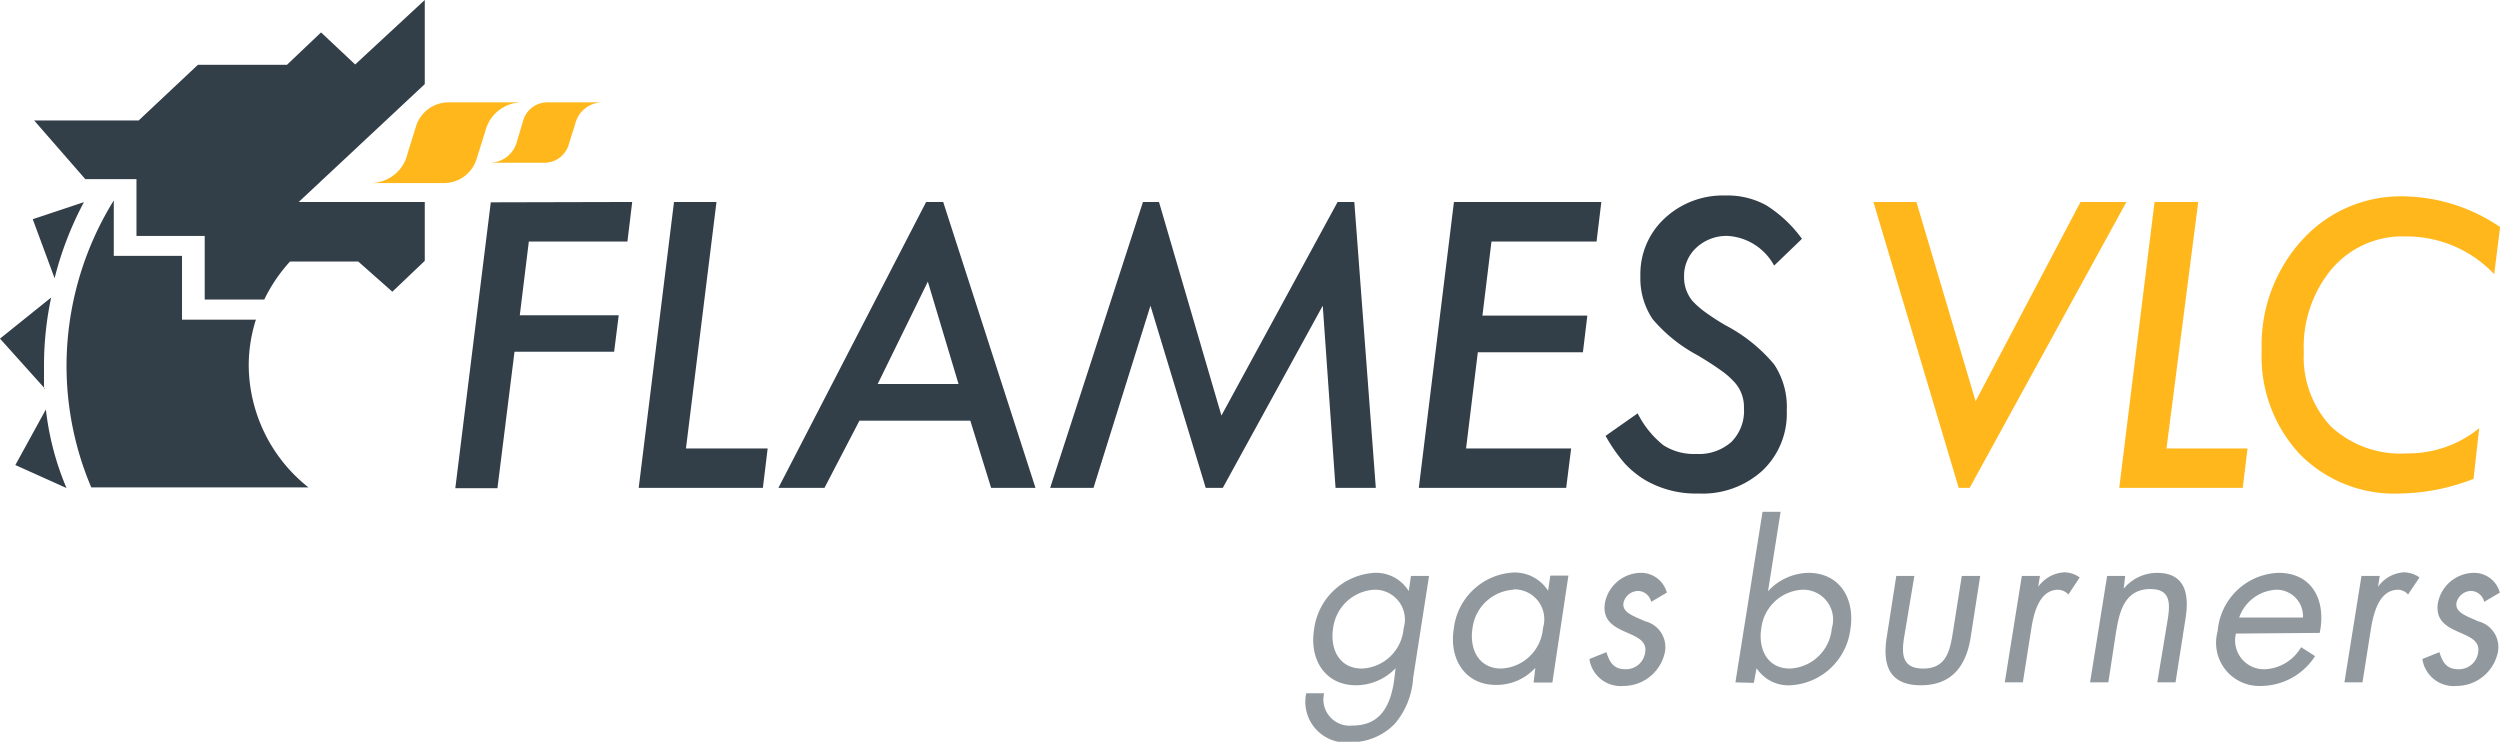 <svg xmlns="http://www.w3.org/2000/svg" viewBox="0 0 146.55 43.48"><defs><style>.cls-1{fill:#91989e;}.cls-2{fill:#ffb71b;}.cls-3{fill:#323e48;}</style></defs><g id="Capa_2" data-name="Capa 2"><g id="Capa_1-2" data-name="Capa 1"><path class="cls-1" d="M139.5,33.76h-1.07l-1,6.24h1.06l.49-3.12c.14-.81.43-2.31,1.6-2.31a.81.81,0,0,1,.58.28l.67-1a1.6,1.6,0,0,0-.91-.3,2,2,0,0,0-1.52.85Zm-8.24,2.44a2.43,2.43,0,0,1,2.17-1.63A1.55,1.55,0,0,1,135,36.2Zm4.72.9c.39-1.85-.4-3.52-2.41-3.52A3.71,3.71,0,0,0,130,37a2.53,2.53,0,0,0,2.55,3.21,3.79,3.79,0,0,0,3.16-1.75l-.82-.52a2.59,2.59,0,0,1-2.1,1.29,1.69,1.69,0,0,1-1.72-2.09Zm-11.4-3.34h-1.06l-1,6.24h1.07l.46-3c.19-1.12.49-2.47,2-2.47,1.24,0,1.17.9,1,1.91L126.46,40h1.07l.58-3.71c.24-1.46,0-2.71-1.68-2.71a2.55,2.55,0,0,0-1.94.93Zm-5,0h-1.06l-1,6.24h1.06l.49-3.12c.13-.81.42-2.31,1.59-2.31a.85.85,0,0,1,.59.28l.66-1a1.57,1.57,0,0,0-.9-.3,2,2,0,0,0-1.53.85Zm-7.36,0h-1.06l-.56,3.6c-.26,1.66.17,2.81,2,2.81s2.66-1.15,2.92-2.81l.56-3.6H115l-.55,3.48c-.17,1-.42,1.95-1.71,1.95s-1.28-.9-1.1-1.95ZM101.73,40l1.59-10h1.06l-.74,4.66A3.3,3.3,0,0,1,106,33.58c1.86,0,2.75,1.53,2.47,3.3a3.74,3.74,0,0,1-3.5,3.29,2.23,2.23,0,0,1-2-1l-.16.86Zm3.91-5.43a2.56,2.56,0,0,0-2.39,2.24c-.2,1.22.34,2.38,1.67,2.38a2.58,2.58,0,0,0,2.46-2.36,1.75,1.75,0,0,0-1.74-2.26m-7.93.17a1.56,1.56,0,0,0-1.48-1.16,2.17,2.17,0,0,0-2.15,1.77c-.31,2,2.59,1.49,2.36,2.88a1.13,1.13,0,0,1-1.15,1c-.7,0-.94-.41-1.12-1l-1,.4a1.85,1.85,0,0,0,2,1.58,2.48,2.48,0,0,0,2.43-2,1.56,1.56,0,0,0-1.16-1.79c-.69-.31-1.37-.52-1.27-1.09a.9.9,0,0,1,.87-.69.81.81,0,0,1,.75.64Zm-5.77-1H90.88l-.13.89a2.33,2.33,0,0,0-2-1.07,3.72,3.72,0,0,0-3.53,3.31c-.28,1.73.64,3.28,2.47,3.28a3.08,3.08,0,0,0,2.31-1l-.1.86H91Zm-3.23.81a1.75,1.75,0,0,1,1.74,2.26A2.57,2.57,0,0,1,88,39.19c-1.33,0-1.88-1.16-1.68-2.38a2.58,2.58,0,0,1,2.39-2.24m-4.94-.81H82.71l-.13.89a2.25,2.25,0,0,0-2-1.07,3.79,3.79,0,0,0-3.55,3.33c-.28,1.74.64,3.26,2.46,3.26a3.22,3.22,0,0,0,2.32-1l-.09.74c-.21,1.41-.77,2.62-2.42,2.62a1.54,1.54,0,0,1-1.68-1.89H76.57a2.39,2.39,0,0,0,2.62,2.87,3.57,3.57,0,0,0,2.59-1.1,4.6,4.6,0,0,0,1.06-2.68Zm-3.23.81a1.75,1.75,0,0,1,1.74,2.26,2.56,2.56,0,0,1-2.45,2.36c-1.33,0-1.88-1.16-1.68-2.38a2.58,2.58,0,0,1,2.39-2.24m66,.17a1.56,1.56,0,0,0-1.48-1.16,2.17,2.17,0,0,0-2.15,1.77c-.31,2,2.59,1.49,2.36,2.88a1.13,1.13,0,0,1-1.15,1c-.71,0-.94-.41-1.12-1l-1,.4a1.85,1.85,0,0,0,2,1.58,2.48,2.48,0,0,0,2.43-2,1.56,1.56,0,0,0-1.16-1.79c-.69-.31-1.37-.52-1.27-1.09a.9.9,0,0,1,.87-.69.81.81,0,0,1,.75.64Z"/><path class="cls-2" d="M30.69,7A1.47,1.47,0,0,1,32.11,6h3.22a1.65,1.65,0,0,0-1.61,1.26l-.38,1.21a1.48,1.48,0,0,1-1.42,1.07H28.7a1.66,1.66,0,0,0,1.61-1.27Zm-6.29.36A2,2,0,0,1,26.29,6h4.32a2.22,2.22,0,0,0-2.16,1.69l-.51,1.62a2,2,0,0,1-1.89,1.42H21.73A2.22,2.22,0,0,0,23.89,9Zm122.15,6-.34,2.71a7.08,7.08,0,0,0-5.2-2.21,5.44,5.44,0,0,0-4.31,1.89,7.13,7.13,0,0,0-1.65,4.89A5.93,5.93,0,0,0,136.64,25a6,6,0,0,0,4.45,1.58,6.6,6.6,0,0,0,4.24-1.48L145,28.07a12.26,12.26,0,0,1-4.31.86,7.79,7.79,0,0,1-5.88-2.31,8.4,8.4,0,0,1-2.23-6.1,9.14,9.14,0,0,1,2.37-6.45,7.81,7.81,0,0,1,6-2.56,10.3,10.3,0,0,1,5.65,1.83m-17.74-1.5L127,26.29h4.75l-.28,2.31h-7.24l2.07-16.76Zm-4.21,0L115.46,28.6h-.64l-5-16.76h2.52l3.47,11.68,6.15-11.68Z"/><path class="cls-3" d="M3.9,28.61l-3-1.35L2.69,24A16.42,16.42,0,0,0,3.9,28.61m-.7-12.3L1.92,12.85l3-1A19.62,19.62,0,0,0,3.2,16.31m-.56,6.48L0,19.85l3-2.41a19,19,0,0,0-.42,4c0,.45,0,.89,0,1.33M3.9,21.46a18.44,18.44,0,0,1,2.77-9.71V15h4v3.74H15a8.84,8.84,0,0,0-.42,2.68,9.19,9.19,0,0,0,3.5,7.15H5.35A18.23,18.23,0,0,1,3.9,21.46M8,10.5h-3l-3-3.44H8.13L11.6,3.8h5.22l2-1.9,2,1.88L24.9,0V4.93l-7.39,6.91H24.9v3.45L23,17.1,21,15.33H17a9.32,9.32,0,0,0-1.51,2.23H12V13.83H8ZM105.63,14,104,15.57a3.32,3.32,0,0,0-2.71-1.74,2.6,2.6,0,0,0-1.84.68,2.25,2.25,0,0,0-.73,1.72,2.16,2.16,0,0,0,.5,1.42,5.07,5.07,0,0,0,.73.64,13.87,13.87,0,0,0,1.22.79A9.36,9.36,0,0,1,104,21.36a4.5,4.5,0,0,1,.74,2.71,4.59,4.59,0,0,1-1.43,3.52,5.2,5.2,0,0,1-3.73,1.34,5.93,5.93,0,0,1-3.16-.8,5.58,5.58,0,0,1-1.21-1,9.68,9.68,0,0,1-1.09-1.58L96,24.23a5.57,5.57,0,0,0,1.51,1.87,3.3,3.3,0,0,0,1.92.51,2.87,2.87,0,0,0,2.06-.7,2.58,2.58,0,0,0,.74-2,2.15,2.15,0,0,0-.54-1.49,4.72,4.72,0,0,0-.81-.71c-.36-.26-.81-.55-1.36-.88a9,9,0,0,1-2.64-2.12,4.27,4.27,0,0,1-.72-2.53,4.44,4.44,0,0,1,1.41-3.37,5,5,0,0,1,3.57-1.35,4.72,4.72,0,0,1,2.39.57A7.5,7.5,0,0,1,105.63,14M93.87,11.84l-.28,2.32H87.43L86.9,18.5h6.15l-.26,2.15H86.63l-.69,5.64H92.1l-.29,2.31H83.17l2.06-16.76Zm-14.48,0L80.65,28.6H78.29l-.75-10.68L71.68,28.6h-1L67.44,17.92,64.1,28.6H61.56L67,11.84h.94L71.6,24.36l6.81-12.52ZM51.45,22.51h4.74l-1.8-6Zm-1.07,2.15L48.33,28.6h-2.7l8.66-16.76h1L60.7,28.6H58.1l-1.22-3.94ZM42,11.84,40.21,26.29H45l-.28,2.31H37.44l2.07-16.76Zm-4.94,0-.28,2.32H31l-.53,4.32h5.8L36,20.62H30.16l-1,8H26.69l2.08-16.76Z"/></g></g></svg>